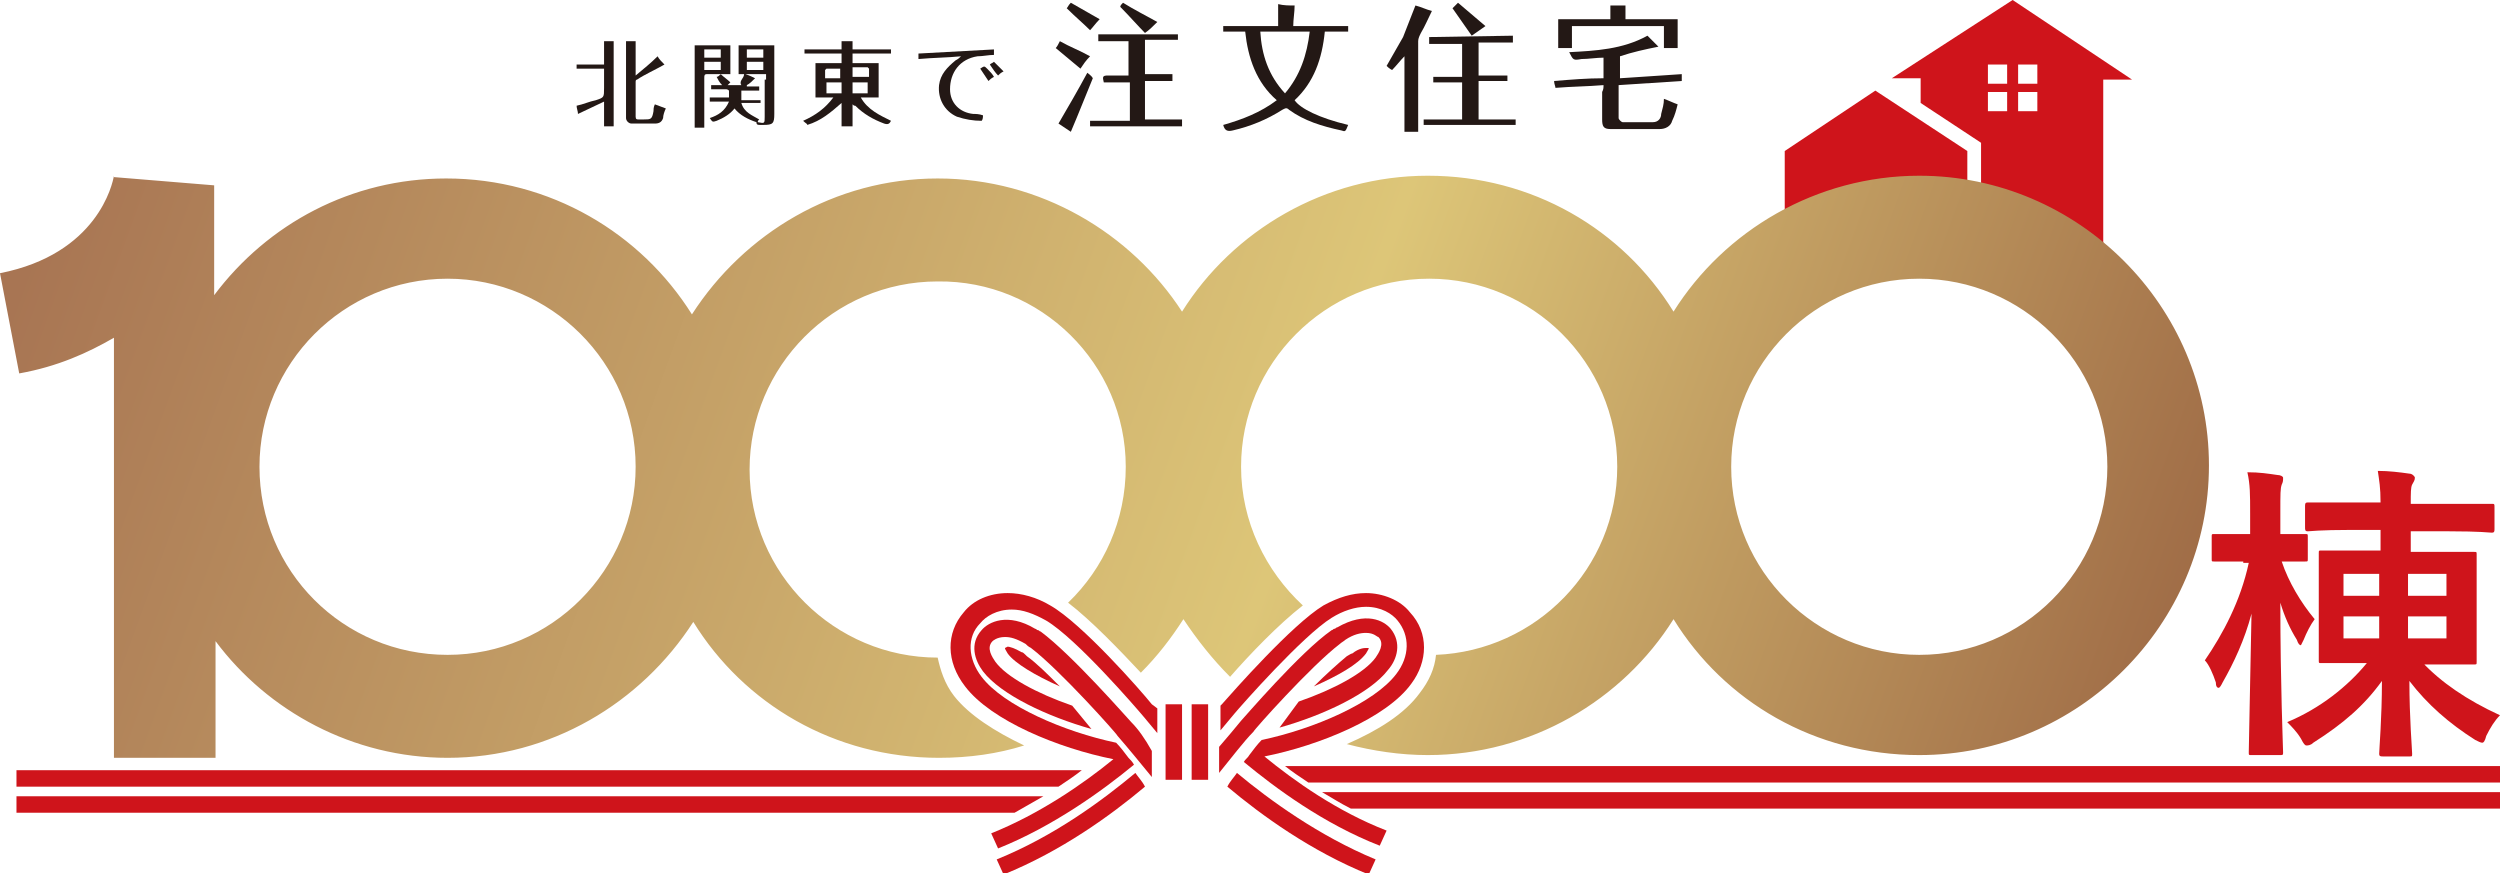 <?xml version="1.0" encoding="utf-8"?>
<!-- Generator: Adobe Illustrator 26.2.1, SVG Export Plug-In . SVG Version: 6.00 Build 0)  -->
<svg version="1.1" id="レイヤー_1" xmlns="http://www.w3.org/2000/svg" xmlns:xlink="http://www.w3.org/1999/xlink" x="0px"
	 y="0px" viewBox="0 0 182.1 63.6" style="enable-background:new 0 0 182.1 63.6;" xml:space="preserve">
<style type="text/css">
	.st0{fill:#CF141B;}
	
		.st1{clip-path:url(#SVGID_00000156571580516518072110000018299705509857784761_);fill:url(#SVGID_00000014634576778416261660000009800637896776249492_);}
	.st2{fill:#231815;}
</style>
<g>
	<g>
		<path class="st0" d="M139.8,13c1.2,0,2.3,0.1,3.5,0.3V11l-6.7-4.4L130,11v3.3v1C132.9,13.9,136.2,13,139.8,13"/>
		<path class="st0" d="M146.6,0l-8.8,5.7h2.1v1.8l4.4,2.9v3.1c3.3,0.7,6.3,2.3,8.9,4.4v-3.1v-9h2.1L146.6,0z M146.2,8.1h-1.4V6.7
			h1.4V8.1z M146.2,6.1h-1.4V4.7h1.4V6.1z M148.3,8.1H147V6.7h1.4V8.1z M148.3,6.1H147V4.7h1.4V6.1z"/>
	</g>
	<g>
		<defs>
			<path id="SVGID_1_" d="M18.9,34c0-7.5,6.1-13.7,13.7-13.7c7.5,0,13.7,6.1,13.7,13.7c0,7.5-6.1,13.7-13.7,13.7
				C25,47.7,18.9,41.6,18.9,34 M126.1,34c0-7.5,6.1-13.7,13.7-13.7c7.5,0,13.7,6.1,13.7,13.7c0,7.5-6.1,13.7-13.7,13.7
				C132.3,47.7,126.1,41.6,126.1,34 M0,19.9l1.4,7.3c2.8-0.5,5-1.5,6.9-2.6v30.6h7.4v-8.5c3.8,5.1,10,8.5,16.9,8.5
				c7.5,0,14.1-4,17.9-9.9c3.7,6,10.3,9.9,17.9,9.9c2.2,0,4.3-0.3,6.2-0.9c-2.1-1-4-2.2-5.1-3.6c-0.7-0.9-1-1.9-1.2-2.8c0,0,0,0,0,0
				c-7.5,0-13.7-6.1-13.7-13.7c0-7.5,6.1-13.7,13.7-13.7C75.8,20.4,82,26.5,82,34c0,3.9-1.6,7.4-4.2,9.9c1.7,1.3,3.8,3.5,5.3,5.1
				c1.2-1.2,2.2-2.5,3.1-3.9c1,1.5,2.1,2.9,3.4,4.2c1.4-1.6,3.5-3.8,5.3-5.2c-2.7-2.5-4.5-6.1-4.5-10.1c0-7.5,6.1-13.7,13.7-13.7
				c7.5,0,13.7,6.1,13.7,13.7c0,7.4-5.9,13.4-13.2,13.7c-0.1,1-0.5,1.9-1.2,2.8c-1.1,1.5-3,2.7-5.3,3.7c1.9,0.5,3.9,0.8,5.9,0.8
				c7.5,0,14.2-4,17.9-9.9c3.7,6,10.3,9.9,17.9,9.9c11.6,0,21.1-9.5,21.1-21.1c0-11.6-9.5-21.1-21.1-21.1c-7.5,0-14.2,4-17.9,9.9
				c-3.7-6-10.3-9.9-17.9-9.9c-7.5,0-14.2,4-17.9,9.9C82.4,17,75.8,13,68.3,13c-7.5,0-14.1,4-17.9,9.9C46.7,17,40.1,13,32.5,13
				c-6.9,0-13,3.3-16.9,8.5v-8l-7.3-0.6l0-0.1C8.2,13.4,7.1,18.5,0,19.9"/>
		</defs>
		<clipPath id="SVGID_00000181064985203387859160000001308971944365125514_">
			<use xlink:href="#SVGID_1_"  style="overflow:visible;"/>
		</clipPath>
		
			<linearGradient id="SVGID_00000024712846620421115540000015521331958978835107_" gradientUnits="userSpaceOnUse" x1="-342.689" y1="339.975" x2="-342.291" y2="339.975" gradientTransform="matrix(397.48 131.993 131.993 -397.48 91339.984 180373.984)">
			<stop  offset="0" style="stop-color:#A87553"/>
			<stop  offset="0.572" style="stop-color:#DDC678"/>
			<stop  offset="1" style="stop-color:#9A6442"/>
		</linearGradient>
		
			<polygon style="clip-path:url(#SVGID_00000181064985203387859160000001308971944365125514_);fill:url(#SVGID_00000024712846620421115540000015521331958978835107_);" points="
			16,-35.3 173.5,17.1 144.9,103.2 -12.6,50.9 		"/>
	</g>
	<path class="st0" d="M163.4,40.9c-1.5,0-2,0-2.1,0c-0.2,0-0.2,0-0.2-0.2v-1.6c0-0.2,0-0.2,0.2-0.2c0.2,0,0.6,0,2.1,0h0.5v-1.5
		c0-1.4,0-2.1-0.2-3c0.9,0,1.5,0.1,2.2,0.2c0.2,0,0.4,0.1,0.4,0.2c0,0.2,0,0.3-0.1,0.5c-0.1,0.3-0.1,0.6-0.1,2.1v1.5
		c1.2,0,1.6,0,1.8,0c0.2,0,0.2,0,0.2,0.2v1.6c0,0.2,0,0.2-0.2,0.2c-0.2,0-0.6,0-1.7,0c0.5,1.5,1.4,3,2.4,4.2c-0.3,0.4-0.6,1-0.8,1.5
		c-0.1,0.2-0.2,0.4-0.2,0.4c-0.1,0-0.2-0.1-0.3-0.4c-0.5-0.8-0.9-1.7-1.2-2.7c0,5.9,0.2,10.6,0.2,10.9c0,0.2,0,0.2-0.3,0.2H164
		c-0.2,0-0.2,0-0.2-0.2c0-0.4,0.1-4.8,0.2-10.1c-0.5,1.9-1.3,3.6-2.1,5c-0.1,0.2-0.2,0.4-0.3,0.4c-0.1,0-0.2-0.1-0.2-0.4
		c-0.2-0.6-0.5-1.3-0.8-1.6c1.3-1.9,2.6-4.3,3.2-7.1H163.4z M176.4,48.2c1.4,1.5,3.3,2.8,5.7,3.9c-0.4,0.4-0.7,0.9-1,1.5
		c-0.1,0.4-0.2,0.5-0.3,0.5c-0.1,0-0.3-0.1-0.5-0.2c-1.9-1.2-3.5-2.6-4.8-4.3c0,2.7,0.2,5,0.2,5.3c0,0.2,0,0.2-0.2,0.2h-1.9
		c-0.2,0-0.3,0-0.3-0.2c0-0.3,0.2-2.6,0.2-5.3c-1.3,1.8-2.8,3.1-5,4.5c-0.2,0.2-0.4,0.2-0.5,0.2c-0.1,0-0.2-0.1-0.4-0.5
		c-0.3-0.5-0.7-0.9-1-1.2c2.4-1,4.4-2.6,5.8-4.3h-0.4c-2.1,0-2.8,0-2.9,0c-0.2,0-0.2,0-0.2-0.2c0-0.2,0-0.7,0-2.2v-3.4
		c0-1.4,0-2,0-2.2c0-0.2,0-0.2,0.2-0.2c0.2,0,0.9,0,2.9,0h1.4v-1.5h-2.2c-2.2,0-3,0.1-3.1,0.1c-0.2,0-0.2-0.1-0.2-0.3v-1.5
		c0-0.2,0-0.3,0.2-0.3c0.1,0,0.9,0,3.1,0h2.2c0-1.1-0.1-1.6-0.2-2.3c0.8,0,1.6,0.1,2.3,0.2c0.2,0,0.4,0.2,0.4,0.3
		c0,0.2-0.1,0.3-0.2,0.5c-0.1,0.2-0.1,0.6-0.1,1.4h2.8c2.2,0,3,0,3.1,0c0.2,0,0.2,0,0.2,0.3v1.5c0,0.2,0,0.3-0.2,0.3
		c-0.1,0-0.9-0.1-3.1-0.1h-2.8v1.5h1.7c2.1,0,2.8,0,2.9,0c0.2,0,0.2,0,0.2,0.2c0,0.1,0,0.7,0,2.2v3.4c0,1.4,0,2,0,2.2
		c0,0.2,0,0.2-0.2,0.2c-0.2,0-0.9,0-2.9,0H176.4z M173.3,41.8h-2.6v1.6h2.6V41.8z M173.3,44.9h-2.6v1.6h2.6V44.9z M175.4,43.4h2.8
		v-1.6h-2.8V43.4z M178.2,44.9h-2.8v1.6h2.8V44.9z"/>
	<g>
		<path class="st2" d="M104.1,2.7v0.5h2.4v2.4h-2.1V6h2.1v2.7h-2.8v0.4h6.7c0-0.2,0-0.3,0-0.4h-2.7V5.9h2.1V5.5h-2.1V3.1h2.5
			c0-0.2,0-0.3,0-0.5L104.1,2.7z"/>
		<path class="st2" d="M107.2,2.6c-0.5-0.7-0.9-1.3-1.4-2c0.1-0.1,0.2-0.2,0.4-0.4c0.7,0.6,1.3,1.1,2,1.7L107.2,2.6z"/>
		<path class="st2" d="M102.3,4.2v5.4h1V9.1c0-2,0-4.1,0-6.1c0-0.2,0.1-0.4,0.2-0.6c0.3-0.5,0.5-1,0.8-1.6c-0.4-0.1-0.8-0.3-1.2-0.4
			c-0.3,0.8-0.6,1.5-0.9,2.3c-0.4,0.7-0.8,1.4-1.2,2.1c0.1,0.1,0.2,0.2,0.4,0.3c0.3-0.3,0.6-0.7,0.9-1L102.3,4.2z"/>
		<path class="st2" d="M116.8,6.2c-1.2,0.1-2.3,0.1-3.5,0.2c0-0.1-0.1-0.3-0.1-0.5c1.2-0.1,2.4-0.2,3.6-0.2V4.2
			c-0.5,0-1.1,0.1-1.6,0.1c-0.6,0.1-0.6,0.1-0.9-0.5c1.9-0.1,3.9-0.2,5.7-1.2c0.2,0.2,0.5,0.5,0.8,0.8c-1,0.2-1.9,0.4-2.8,0.7v1.6
			c1.5-0.1,3-0.2,4.5-0.3c0,0.2,0,0.3,0,0.5c-1.5,0.1-3,0.2-4.6,0.3c0,0.8,0,1.6,0,2.4c0,0.1,0.2,0.3,0.3,0.3c0.7,0,1.5,0,2.2,0
			c0.4,0,0.6-0.3,0.6-0.6c0.1-0.4,0.2-0.7,0.2-1.1c0.3,0.1,0.7,0.3,1,0.4c-0.1,0.4-0.2,0.8-0.4,1.2c-0.1,0.4-0.5,0.6-0.9,0.6
			c-1.2,0-2.4,0-3.6,0c-0.5,0-0.6-0.2-0.6-0.7c0-0.7,0-1.3,0-2C116.8,6.5,116.8,6.4,116.8,6.2"/>
		<polygon class="st2" points="114.5,1.9 114.5,3.5 113.5,3.5 113.5,1.4 117.3,1.4 117.3,0.4 118.4,0.4 118.4,1.4 122.2,1.4 
			122.2,3.5 121.2,3.5 121.2,1.9 		"/>
		<path class="st2" d="M80,2.5v0.5h2.2v2.5c-0.5,0-1,0-1.5,0c-0.4,0-0.4,0.1-0.3,0.5h1.9v2.8h-2.9v0.4h6.7V8.7h-2.7V5.9h2V5.4h-2
			V2.9h2.4V2.5L80,2.5z"/>
		<path class="st2" d="M81.8,0.2c-0.1,0.1-0.2,0.2-0.2,0.3c0.6,0.6,1.3,1.4,1.8,1.9c0.3-0.2,0.6-0.5,0.9-0.8
			C83.4,1.1,82.6,0.7,81.8,0.2"/>
		<path class="st2" d="M78,9.6c-0.3-0.2-0.6-0.4-0.9-0.6c0.7-1.2,1.4-2.4,2.1-3.7c0.1,0.1,0.3,0.2,0.4,0.4C79.1,6.9,78.6,8.2,78,9.6
			"/>
		<path class="st2" d="M76.9,3.5C77,3.4,77.1,3.2,77.2,3c0.7,0.4,1.5,0.7,2.2,1.1c-0.3,0.3-0.5,0.6-0.7,0.9
			C78.1,4.5,77.5,4,76.9,3.5"/>
		<path class="st2" d="M77.7,0.6c0.1-0.1,0.1-0.2,0.3-0.4c0.7,0.4,1.4,0.8,2.1,1.2c-0.3,0.3-0.5,0.6-0.7,0.8
			C78.9,1.7,78.3,1.2,77.7,0.6"/>
		<path class="st2" d="M96.5,2.3h1.7V1.9h-4c0-0.5,0.1-1,0.1-1.5c-0.4,0-0.8,0-1.2-0.1v1.6h-4v0.4h1.6c0.2,1.9,0.8,3.7,2.3,5
			c-1.2,0.9-2.5,1.4-3.9,1.8c0.1,0.4,0.3,0.5,0.7,0.4c1.3-0.3,2.5-0.8,3.6-1.5c0.2-0.1,0.3-0.2,0.5,0c1.1,0.8,2.4,1.2,3.8,1.5
			C98,9.6,98,9.6,98.2,9.1c-2.1-0.5-3.5-1.2-3.9-1.8C95.7,6,96.3,4.3,96.5,2.3 M93.6,6.8c-1.2-1.3-1.7-2.8-1.8-4.5h3.6
			C95.2,4,94.7,5.5,93.6,6.8"/>
		<path class="st2" d="M70,4.1c-1,0.1-2,0.1-3.1,0.2c0-0.1,0-0.3,0-0.4c1.8-0.1,3.7-0.2,5.5-0.3V4c-0.4,0-0.8,0.1-1.2,0.1
			c-1.3,0.2-2,1.2-2,2.4c0,1,0.7,1.7,1.7,1.8c0.2,0,0.4,0,0.7,0.1c0,0.1,0,0.3-0.1,0.4c-0.6,0-1.2-0.1-1.8-0.3
			c-0.9-0.4-1.4-1.3-1.3-2.3c0.1-0.8,0.6-1.3,1.2-1.8C69.8,4.3,69.9,4.2,70,4.1L70,4.1z"/>
		<path class="st2" d="M71.4,5c0.3-0.2,0.3-0.2,0.5,0c0.2,0.2,0.4,0.4,0.5,0.6c-0.2,0.1-0.3,0.2-0.4,0.3C71.8,5.6,71.6,5.3,71.4,5"
			/>
		<path class="st2" d="M72.1,4.7c0.1-0.1,0.2-0.1,0.3-0.2c0.2,0.2,0.5,0.5,0.7,0.7c-0.2,0.1-0.3,0.2-0.4,0.3
			C72.5,5.3,72.3,5,72.1,4.7"/>
		<path class="st2" d="M47.7,7.6c0.3,0.1,0.5,0.2,0.8,0.3c-0.1,0.2-0.2,0.5-0.2,0.7c-0.1,0.3-0.3,0.4-0.6,0.4c-0.6,0-1.1,0-1.7,0
			c-0.2,0-0.4-0.2-0.4-0.4c0-0.1,0-0.3,0-0.4c0-1.5,0-3,0-4.6V3h0.7v2.5c0.6-0.5,1.1-0.9,1.6-1.4c0.1,0.2,0.3,0.4,0.5,0.6
			c-0.7,0.4-1.4,0.7-2,1.1c-0.1,0-0.1,0.1-0.1,0.2c0,0.8,0,1.7,0,2.5c0,0.2,0.1,0.2,0.2,0.2c0.1,0,0.2,0,0.4,0c0.5,0,0.6,0,0.7-0.6
			C47.6,8,47.6,7.8,47.7,7.6"/>
		<path class="st2" d="M44,4.7V3c0.2,0,0.5,0,0.7,0v6.2h-0.7V7.4c-0.6,0.3-1.3,0.6-1.9,0.9C42.1,8.1,42,7.9,42,7.7
			c0.5-0.1,0.9-0.3,1.4-0.4C44,7.1,44,7.1,44,6.4V5h-2c0-0.1,0-0.2,0-0.3H44z"/>
		<path class="st2" d="M64.9,3.9c0-0.1,0-0.2,0-0.3h-2.8c0-0.2,0-0.4,0-0.6h-0.8v0.6h-2.7c0,0.1,0,0.2,0,0.3h2.7v0.7h-1.9v2.5h1.3
			c-0.6,0.8-1.3,1.3-2.2,1.7C58.7,9,58.8,9,58.8,9.1c1-0.3,1.7-0.9,2.5-1.6v1.7h0.8V7.6c0.1,0.1,0.1,0.1,0.2,0.1
			c0.6,0.6,1.3,1,2.1,1.3c0.3,0.1,0.4,0,0.5-0.2c-0.8-0.4-1.7-0.8-2.2-1.7H64V4.6h-1.9V3.9H64.9z M61.3,6.8h-1.1V6h1.1V6.8z
			 M61.3,5.7h-1.2c0-0.2,0-0.4,0-0.6c0,0,0.1-0.1,0.1-0.1c0.3,0,0.7,0,1,0V5.7z M62.1,4.9c0.3,0,0.7,0,1.1,0c0,0,0.1,0.1,0.1,0.1
			c0,0.2,0,0.4,0,0.6h-1.2V4.9z M62.1,6h1.1v0.8h-1.1V6z"/>
		<path class="st2" d="M56.4,3.3h-2.6v2.1c0.1,0,0.3,0,0.4,0c0,0.3-0.4,0.5-0.2,0.8h-1C53,6.2,53.1,6.1,53.2,6
			c-0.2-0.2-0.5-0.4-0.7-0.6c-0.1,0.1-0.2,0.2-0.3,0.2c0.1,0.2,0.2,0.4,0.4,0.6h-0.8v0.3c0.4,0,0.7,0,1.1,0c0.1,0,0.2,0.1,0.2,0.1
			c0,0.2,0,0.3,0,0.5h-1.4v0.3h1.4c-0.3,0.7-0.8,1-1.4,1.2c0.2,0.3,0.2,0.3,0.5,0.2c0.5-0.2,1-0.5,1.3-0.9c0.4,0.5,1,0.8,1.6,1
			c0,0.2,0.1,0.2,0.3,0.2c0.1,0,0.1,0,0.2,0c0.7,0,0.8-0.1,0.8-0.8V3.3z M54.4,3.6h1.2v0.6h-1.2V3.6z M54.4,4.5h1.2v0.6h-1.2V4.5z
			 M55.7,5.8c0,0.9,0,1.8,0,2.7c0,0.5,0,0.5-0.5,0.4c0-0.1,0-0.1,0.1-0.2c-0.5-0.3-1.1-0.5-1.3-1.2h1.4V7.3h-1.4V6.6h1.3
			c0-0.1,0-0.2,0-0.3h-0.9c0,0,0,0,0-0.1c0.2-0.1,0.4-0.3,0.6-0.5c-0.2-0.1-0.4-0.2-0.7-0.3h1.5V5.8z"/>
		<path class="st2" d="M50.6,3.3v6h0.7V9c0-1.1,0-2.2,0-3.3c0-0.2,0-0.3,0.2-0.3c0.5,0,1.1,0,1.7,0V3.3H50.6z M51.3,3.6h1.2v0.6
			h-1.2V3.6z M52.5,5.1h-1.2V4.5h1.2V5.1z"/>
	</g>
	<g>
		<path class="st0" d="M93.6,55.8c0.5,0.4,1.1,0.8,1.7,1.2h86.8v-1.2H93.6z"/>
		<path class="st0" d="M76,58H1.2v1.2h72.7C74.6,58.8,75.3,58.4,76,58"/>
		<path class="st0" d="M96.3,57.7c0.7,0.4,1.3,0.8,2.1,1.2h83.7v-1.2H96.3z"/>
		<path class="st0" d="M78.8,56.1H1.2v1.2h75.9C77.7,56.9,78.3,56.5,78.8,56.1"/>
		<path class="st0" d="M98.1,47.8c-0.6,0.5-1.5,1.3-2.4,2.2c1.8-0.8,3.2-1.6,3.8-2.4c0.1-0.2,0.2-0.3,0.2-0.4l0,0c0,0-0.1,0-0.2,0
			c-0.1,0-0.5,0-1,0.4C98.4,47.6,98.3,47.7,98.1,47.8L98.1,47.8z"/>
		<path class="st0" d="M90.1,56.3c-0.2,0.3-0.5,0.6-0.7,1c2.5,2.1,6.1,4.7,10.3,6.4l0.5-1.1C96.1,60.9,92.5,58.3,90.1,56.3"/>
		<path class="st0" d="M102.7,44.6c-0.7-0.9-2-1.4-3.2-1.4c-1,0-2,0.3-3.1,0.9c-2.3,1.4-6.6,6.3-7.4,7.2l-0.1,0.1v1.8l1-1.2
			c0.5-0.6,5-5.7,7.1-7c0.8-0.5,1.7-0.8,2.5-0.8c1.1,0,1.9,0.5,2.3,1c0.9,1.1,0.9,2.6-0.1,3.9c-1.6,2.1-6,4-9.8,4.8
			c-0.3,0.3-0.6,0.7-0.9,1.1c-0.1,0.2-0.3,0.3-0.4,0.5c2.3,1.9,5.8,4.5,9.9,6.1l0.5-1.1c-3.6-1.4-6.7-3.6-8.9-5.4
			c4-0.8,8.9-2.8,10.7-5.3C104,48.2,104.1,46.1,102.7,44.6"/>
		<path class="st0" d="M101.3,45.8c-0.5-0.6-1.8-1.3-3.9-0.1c-0.1,0-0.1,0.1-0.2,0.1c-0.1,0-0.1,0.1-0.2,0.1c0,0,0,0,0,0
			c-2.3,1.6-6.4,6.4-6.6,6.6c-0.4,0.5-1,1.2-1.6,1.9v1.9c0.9-1.1,1.8-2.3,2.5-3c0-0.1,4.2-4.8,6.3-6.4l0,0c0.1-0.1,0.3-0.2,0.4-0.3
			c0.6-0.4,1.1-0.5,1.5-0.5c0.6,0,0.8,0.3,0.9,0.3l0,0c0.5,0.5,0,1.2-0.2,1.5c-0.8,1.1-3,2.3-5.6,3.2L93.2,53
			c3.2-0.9,6.6-2.5,7.9-4.2C101.8,48,102.1,46.8,101.3,45.8"/>
		<path class="st0" d="M82.7,56.3c0.2,0.3,0.5,0.6,0.7,1c-2.5,2.1-6.1,4.7-10.3,6.4l-0.5-1.1C76.8,60.9,80.3,58.3,82.7,56.3"/>
		<path class="st0" d="M83.9,51.3c-0.8-1-5.1-5.9-7.4-7.2c-1-0.6-2.1-0.9-3.1-0.9c-1.3,0-2.5,0.5-3.2,1.4c-1.3,1.5-1.3,3.6,0.1,5.4
			c1.9,2.5,6.8,4.5,10.8,5.3c-2.2,1.8-5.4,4-8.9,5.4l0.5,1.1c4-1.6,7.6-4.2,9.9-6.1c-0.1-0.2-0.3-0.4-0.4-0.5
			c-0.3-0.4-0.6-0.8-0.9-1.1c-3.8-0.8-8.2-2.7-9.8-4.8c-1-1.3-1.1-2.9-0.1-3.9c0.4-0.5,1.2-1,2.3-1c0.8,0,1.6,0.3,2.5,0.8
			c2.2,1.3,6.6,6.4,7.1,7l1,1.2v-1.8L83.9,51.3z"/>
		<path class="st0" d="M73.2,47.2c0,0.1,0.1,0.2,0.2,0.4c0.5,0.7,2,1.6,3.8,2.4c-0.9-0.9-1.7-1.7-2.4-2.2l-0.1-0.1
			c-0.1-0.1-0.2-0.2-0.3-0.2c-0.5-0.3-0.9-0.4-1-0.4C73.2,47.2,73.2,47.2,73.2,47.2L73.2,47.2z"/>
		<path class="st0" d="M82.4,52.6c-0.2-0.2-4.3-4.9-6.6-6.6c0,0,0,0,0,0c-0.1,0-0.1-0.1-0.2-0.1c-0.1,0-0.1-0.1-0.2-0.1
			c-2-1.2-3.4-0.5-3.9,0.1c-0.9,1-0.5,2.2,0.1,3c1.3,1.7,4.7,3.3,7.9,4.2l-1.4-1.7c-2.6-0.9-4.8-2.1-5.6-3.2c-0.2-0.3-0.7-1-0.2-1.5
			l0,0c0,0,0.3-0.3,0.9-0.3c0.4,0,0.8,0.1,1.5,0.5c0.1,0.1,0.2,0.2,0.4,0.3v0c2.1,1.6,6.3,6.3,6.3,6.4c0.7,0.8,1.6,1.9,2.5,3v-1.9
			C83.4,53.8,82.9,53.1,82.4,52.6"/>
		<rect x="86.8" y="51.3" class="st0" width="1.2" height="5.5"/>
		<rect x="84.9" y="51.3" class="st0" width="1.2" height="5.5"/>
	</g>
</g>
</svg>
